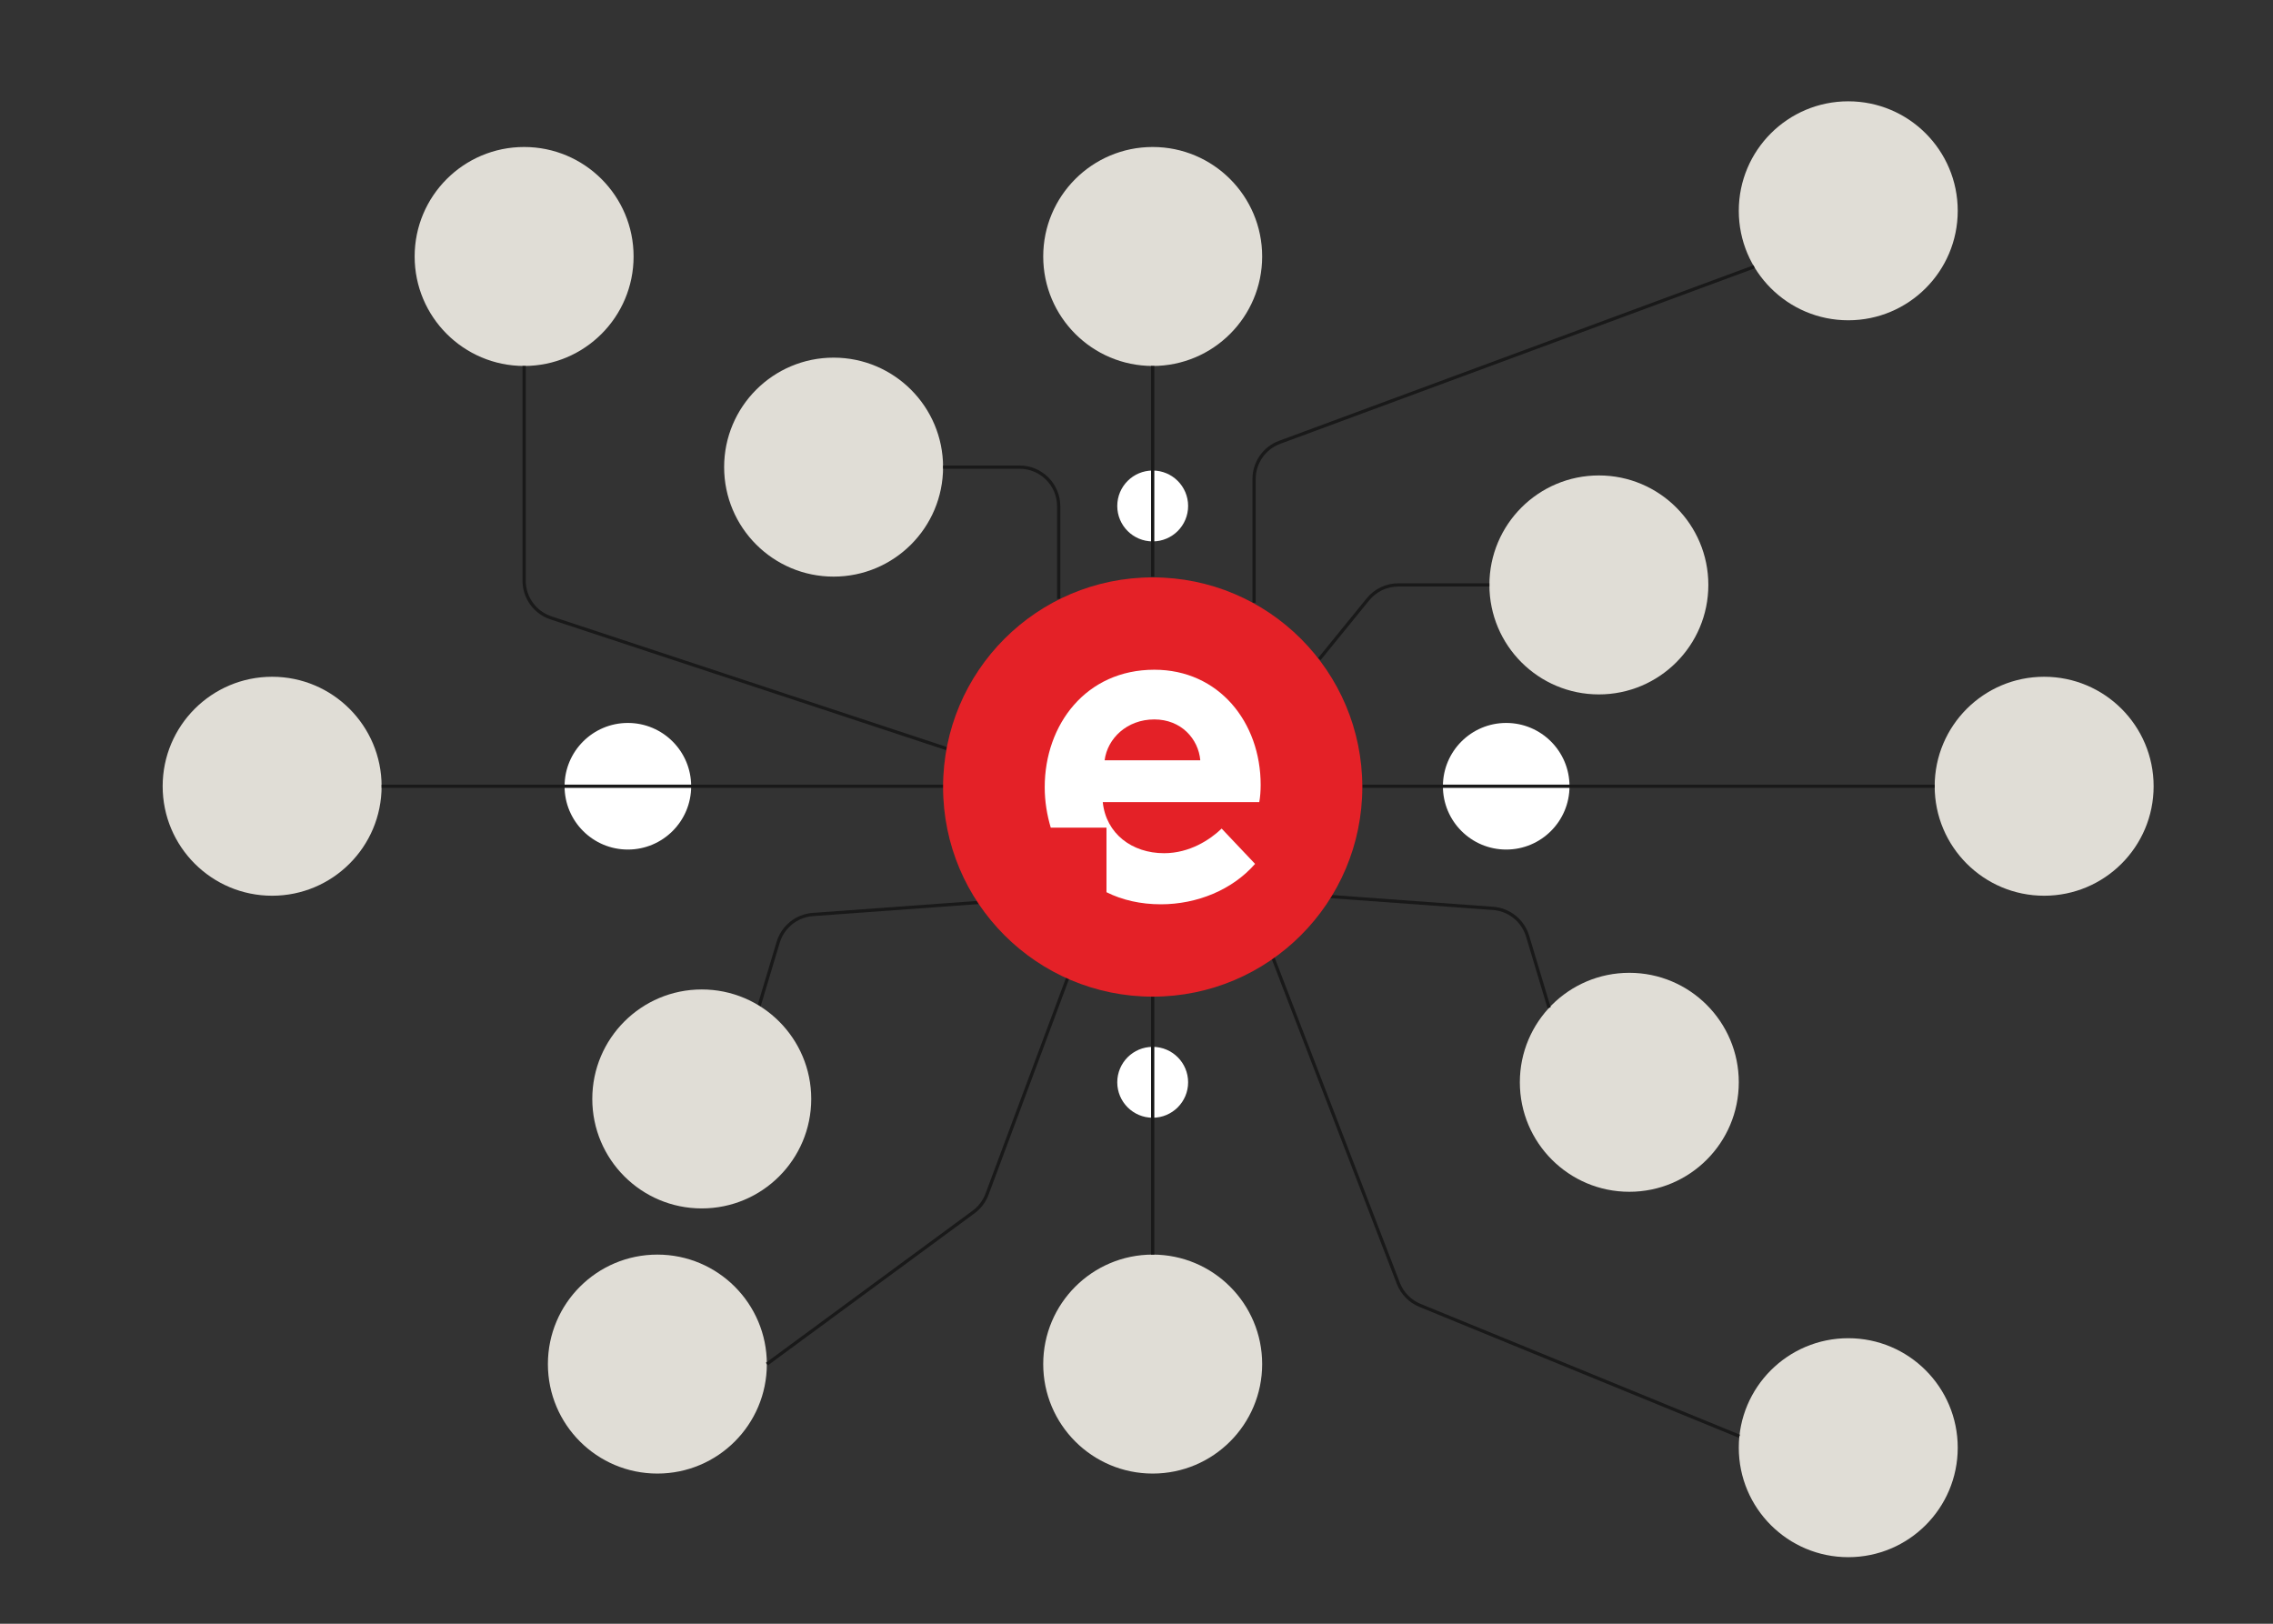 <?xml version="1.0" encoding="UTF-8"?>
<svg id="Layer_1" data-name="Layer 1" xmlns="http://www.w3.org/2000/svg" viewBox="0 0 2100 1500">
  <rect x="0" y="0" width="2100" height="1500" fill="#333333" stroke="none"/>
  <defs>
    <style>
      .cls-1 {
        fill: none;
        stroke: #191919;
        stroke-miterlimit: 10;
        stroke-width: 3px;
      }

      .cls-2 {
        fill: #e0ddd6;
      }

      .cls-2, .cls-3, .cls-4 {
        stroke-width: 0px;
      }

      .cls-3 {
        fill: #e42127;
      }

      .cls-4 {
        fill: #fff;
      }
    </style>
  </defs>
  <circle class="cls-4" cx="1064.96" cy="467.41" r="32.73"/>
  <circle class="cls-4" cx="1064.96" cy="999.82" r="32.73"/>
  <circle class="cls-4" cx="1391.57" cy="726.33" r="58.48"/>
  <circle class="cls-4" cx="580.08" cy="726.33" r="58.48"/>
  <circle class="cls-2" cx="1064.96" cy="236.93" r="101.14"/>
  <circle class="cls-2" cx="1064.96" cy="1260.13" r="101.14"/>
  <circle class="cls-2" cx="607.34" cy="1260.13" r="101.14"/>
  <circle class="cls-2" cx="770.16" cy="431.53" r="101.14"/>
  <circle class="cls-2" cx="1505.31" cy="999.82" r="101.14"/>
  <circle class="cls-2" cx="1707.59" cy="1337.37" r="101.14"/>
  <circle class="cls-2" cx="1888.57" cy="726.33" r="101.14"/>
  <circle class="cls-2" cx="1477.18" cy="540.35" r="101.14"/>
  <circle class="cls-2" cx="251.42" cy="726.33" r="101.14"/>
  <circle class="cls-2" cx="1707.59" cy="194.73" r="101.14"/>
  <circle class="cls-2" cx="484.23" cy="236.93" r="101.14"/>
  <line class="cls-1" x1="1064.96" y1="532.67" x2="1064.96" y2="338.07"/>
  <path class="cls-1" d="M1158.63,556.8v-114.27c0-15.14,9.43-28.67,23.62-33.93l438.41-162.16"/>
  <path class="cls-1" d="M871.3,431.53h70.65c19.98,0,36.17,16.2,36.17,36.17v85.5"/>
  <path class="cls-1" d="M484.23,338.07v198.37c0,15.6,10.01,29.45,24.82,34.35l365.37,120.74"/>
  <line class="cls-1" x1="352.56" y1="726.33" x2="874.42" y2="726.33"/>
  <line class="cls-1" x1="1787.43" y1="726.33" x2="1258.62" y2="726.33"/>
  <line class="cls-1" x1="1064.96" y1="919.99" x2="1064.96" y2="1158.99"/>
  <path class="cls-1" d="M1376.04,540.35h-84.18c-10.89,0-21.19,4.9-28.06,13.35l-44.87,55.17"/>
  <path class="cls-1" d="M1431.21,930.99l-19.87-66.18c-4.32-14.37-17.05-24.58-32.02-25.67l-160.39-11.67"/>
  <path class="cls-1" d="M708.48,1260.13l190.97-140.47c5.67-4.17,10-9.9,12.46-16.49l76.3-204.49"/>
  <path class="cls-1" d="M1176.14,884.91l115.74,300.54c3.58,9.29,10.83,16.7,20.04,20.47l295.08,120.88"/>
  <path class="cls-1" d="M699.08,936.67l19.87-66.18c4.32-14.37,17.05-24.58,32.02-25.67l160.39-11.67"/>
  <circle class="cls-2" cx="648.35" cy="1015.19" r="101.14"/>
  <circle class="cls-3" cx="1064.96" cy="727.04" r="193.66"/>
  <path class="cls-4" d="M1072.47,835.38c-18.45,0-35.61-3.86-50.2-11.16v-59.64h-51.49c-3.43-11.59-5.58-24.03-5.58-37.33,0-57.93,38.19-108.56,101.26-108.56,59.64,0,98.26,48.49,98.26,106.41,0,5.58-.43,11.16-1.29,15.88h-144.6c3,29.18,27.03,47.2,56.64,47.2,23.6,0,42.48-12.44,53.2-22.74l30.89,32.61c-21.02,24.03-53.64,37.33-87.1,37.33ZM1066.46,664.6c-25.31,0-43.34,17.59-45.91,37.76h88.39c-1.72-19.74-17.59-37.76-42.48-37.76Z"/>
</svg>